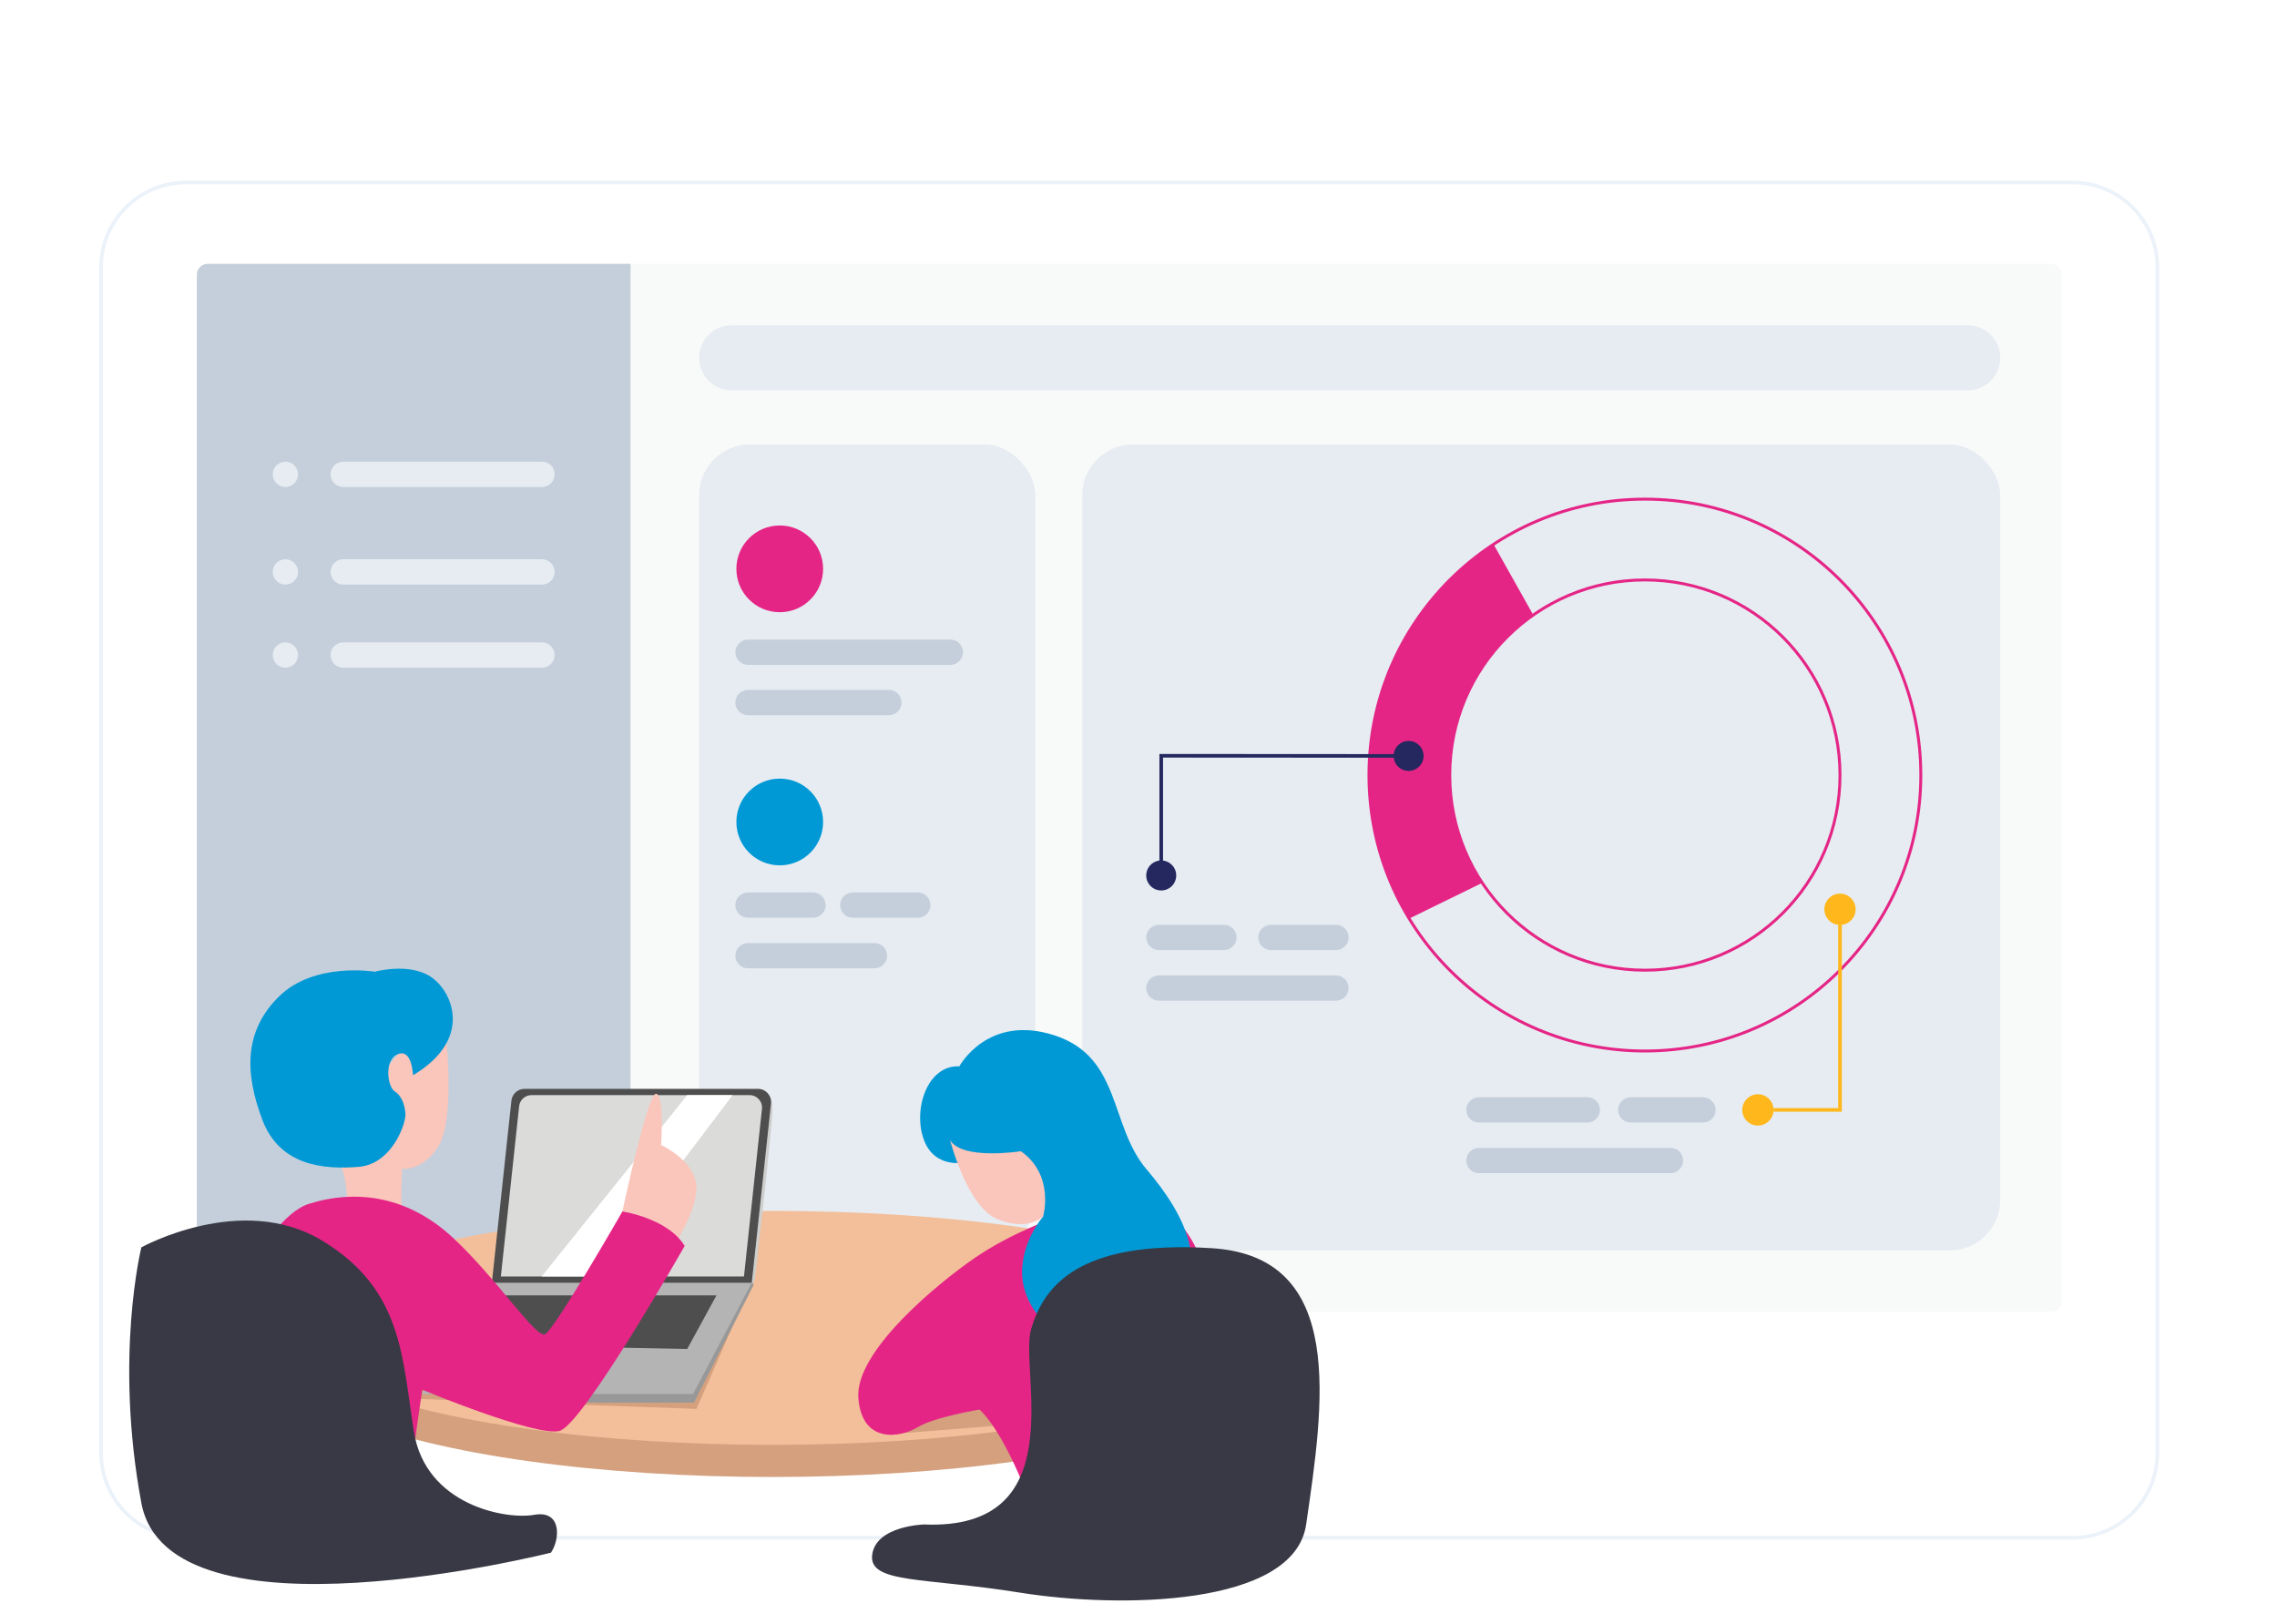 <?xml version="1.0" encoding="UTF-8"?> <svg xmlns="http://www.w3.org/2000/svg" xmlns:xlink="http://www.w3.org/1999/xlink" id="Layer_1" viewBox="0 0 630.06 449.46"><defs><style>.cls-1,.cls-2{fill:#fff;}.cls-3{fill:#dbdbda;}.cls-4{fill:#b12b55;}.cls-5{fill:#cececd;}.cls-6{fill:#989898;}.cls-7{fill:#c5cfdb;}.cls-8{stroke:#24285f;}.cls-8,.cls-9,.cls-10{stroke-miterlimit:10;}.cls-8,.cls-9,.cls-10,.cls-11{fill:none;}.cls-9{stroke:#ffb71b;}.cls-12{fill:#d5d6d5;}.cls-13{fill:#0099d6;}.cls-14{fill:#d4a07e;}.cls-10{stroke:#e52586;stroke-width:.81px;}.cls-15{fill:#e52586;}.cls-16{fill:#383944;}.cls-17{fill:#4f4e4e;}.cls-18{fill:#ffb71b;}.cls-19{fill:#f3bf9a;}.cls-2{filter:url(#drop-shadow-1);stroke:#ecf2f9;}.cls-20{fill:#e7ecf2;}.cls-21{fill:#24285f;}.cls-22{fill:#f8f9f9;}.cls-23{fill:#fac5bb;}.cls-24{fill:#b4b4b5;}</style><filter id="drop-shadow-1" filterUnits="userSpaceOnUse"><feOffset dx="0" dy="20"></feOffset><feGaussianBlur result="blur" stdDeviation="20"></feGaussianBlur><feFlood flood-color="#000" flood-opacity=".15"></feFlood><feComposite in2="blur" operator="in"></feComposite><feComposite in="SourceGraphic"></feComposite></filter></defs><g><path class="cls-1" d="M27.47,54c0-13.25,10.74-24,24-24H573.47c13.26,0,24,10.75,24,24V382c0,13.26-10.74,24-24,24H51.47c-13.26,0-24-10.74-24-24V54Z"></path><path class="cls-2" d="M27.97,54c0-12.98,10.52-23.5,23.5-23.5H573.47c12.98,0,23.5,10.52,23.5,23.5V382c0,12.98-10.52,23.5-23.5,23.5H51.47c-12.98,0-23.5-10.52-23.5-23.5V54Z"></path></g><rect class="cls-22" x="54.47" y="73" width="516" height="290" rx="3" ry="3"></rect><path class="cls-7" d="M54.47,76c0-1.66,1.34-3,3-3h117V363H57.47c-1.66,0-3-1.34-3-3V76Z"></path><rect class="cls-11" x="96.47" y="99.48" width="37" height="25"></rect><path class="cls-20" d="M202.47,90h342c4.97,0,9,4.03,9,9h0c0,4.97-4.03,9-9,9H202.47c-4.97,0-9-4.03-9-9h0c0-4.97,4.03-9,9-9Z"></path><rect class="cls-20" x="193.47" y="123" width="93" height="223" rx="14" ry="14"></rect><rect class="cls-20" x="299.47" y="123" width="254" height="223" rx="14" ry="14"></rect><path class="cls-7" d="M206.97,176.97h56c1.93,0,3.5,1.57,3.5,3.5h0c0,1.93-1.57,3.5-3.5,3.5h-56c-1.93,0-3.5-1.57-3.5-3.5h0c0-1.93,1.57-3.5,3.5-3.5Z"></path><path class="cls-7" d="M206.97,246.94h18c1.93,0,3.5,1.57,3.5,3.5h0c0,1.93-1.57,3.5-3.5,3.5h-18c-1.93,0-3.5-1.57-3.5-3.5h0c0-1.93,1.57-3.5,3.5-3.5Z"></path><path class="cls-7" d="M235.97,246.94h18c1.93,0,3.5,1.57,3.5,3.5h0c0,1.93-1.57,3.5-3.5,3.5h-18c-1.93,0-3.5-1.57-3.5-3.5h0c0-1.93,1.57-3.5,3.5-3.5Z"></path><path class="cls-7" d="M206.97,190.9h39c1.93,0,3.5,1.57,3.5,3.5h0c0,1.93-1.57,3.5-3.5,3.5h-39c-1.93,0-3.5-1.57-3.5-3.5h0c0-1.93,1.57-3.5,3.5-3.5Z"></path><path class="cls-7" d="M206.97,260.94h35c1.93,0,3.5,1.57,3.5,3.5h0c0,1.93-1.57,3.5-3.5,3.5h-35c-1.93,0-3.5-1.57-3.5-3.5h0c0-1.93,1.57-3.5,3.5-3.5Z"></path><path class="cls-20" d="M94.97,127.75h55c1.93,0,3.5,1.57,3.5,3.5h0c0,1.93-1.57,3.5-3.5,3.5h-55c-1.93,0-3.5-1.57-3.5-3.5h0c0-1.93,1.57-3.5,3.5-3.5Z"></path><path class="cls-20" d="M94.97,154.75h55c1.93,0,3.5,1.57,3.5,3.5h0c0,1.93-1.57,3.5-3.5,3.5h-55c-1.93,0-3.5-1.57-3.5-3.5h0c0-1.93,1.57-3.5,3.5-3.5Z"></path><path class="cls-20" d="M94.97,177.75h55c1.93,0,3.5,1.57,3.5,3.5h0c0,1.93-1.57,3.5-3.5,3.5h-55c-1.93,0-3.5-1.57-3.5-3.5h0c0-1.93,1.57-3.5,3.5-3.5Z"></path><circle class="cls-20" cx="78.97" cy="131.25" r="3.5"></circle><circle class="cls-20" cx="78.97" cy="158.25" r="3.5"></circle><circle class="cls-20" cx="78.97" cy="181.25" r="3.5"></circle><path class="cls-15" d="M215.76,169.4c6.63,0,12-5.37,12-12s-5.37-12-12-12-12,5.37-12,12,5.37,12,12,12Z"></path><path class="cls-13" d="M215.76,239.44c6.63,0,12-5.37,12-12s-5.37-12-12-12-12,5.37-12,12,5.37,12,12,12Z"></path><path class="cls-15" d="M410.14,244.28c-5.67-8.54-8.98-18.79-8.98-29.81,0-18.34,9.15-34.53,23.12-44.28l-10.99-19.56c-20.77,13.64-34.5,37.14-34.5,63.85,0,14.54,4.07,28.14,11.13,39.7l20.22-9.89Z"></path><path class="cls-10" d="M455.15,138.11c-42.17,0-76.35,34.18-76.35,76.35s34.18,76.35,76.35,76.35,76.35-34.18,76.35-76.35-34.18-76.35-76.35-76.35Zm0,130.34c-29.82,0-53.99-24.17-53.99-53.99s24.17-53.99,53.99-53.99,53.99,24.17,53.99,53.99-24.17,53.99-53.99,53.99Z"></path><polyline class="cls-9" points="509.14 250.92 509.14 307.11 490.75 307.11"></polyline><circle class="cls-18" cx="509.14" cy="251.6" r="4.33"></circle><circle class="cls-18" cx="486.42" cy="307.11" r="4.33"></circle><polyline class="cls-8" points="388.36 209.16 321.32 209.12 321.32 239.14"></polyline><circle class="cls-21" cx="389.77" cy="209.16" r="4.15"></circle><circle class="cls-21" cx="321.32" cy="242.24" r="4.15"></circle><path class="cls-7" d="M320.67,255.89h18c1.93,0,3.5,1.57,3.5,3.5h0c0,1.93-1.57,3.5-3.5,3.5h-18c-1.93,0-3.5-1.57-3.5-3.5h0c0-1.93,1.57-3.5,3.5-3.5Z"></path><path class="cls-7" d="M351.67,255.89h18c1.93,0,3.5,1.57,3.5,3.5h0c0,1.93-1.57,3.5-3.5,3.5h-18c-1.93,0-3.5-1.57-3.5-3.5h0c0-1.93,1.57-3.5,3.5-3.5Z"></path><path class="cls-7" d="M409.23,303.61h30c1.93,0,3.5,1.57,3.5,3.5h0c0,1.93-1.57,3.5-3.5,3.5h-30c-1.93,0-3.5-1.57-3.5-3.5h0c0-1.93,1.57-3.5,3.5-3.5Z"></path><path class="cls-7" d="M451.23,303.61h20c1.93,0,3.5,1.57,3.5,3.5h0c0,1.93-1.57,3.5-3.5,3.5h-20c-1.93,0-3.5-1.57-3.5-3.5h0c0-1.93,1.57-3.5,3.5-3.5Z"></path><path class="cls-7" d="M320.67,269.89h49c1.93,0,3.5,1.57,3.5,3.5h0c0,1.93-1.57,3.5-3.5,3.5h-49c-1.93,0-3.5-1.57-3.5-3.5h0c0-1.93,1.57-3.5,3.5-3.5Z"></path><path class="cls-7" d="M409.23,317.61h53c1.93,0,3.5,1.57,3.5,3.5h0c0,1.93-1.57,3.5-3.5,3.5h-53c-1.93,0-3.5-1.57-3.5-3.5h0c0-1.93,1.57-3.5,3.5-3.5Z"></path><ellipse class="cls-14" cx="213.77" cy="376.31" rx="134.56" ry="32.37"></ellipse><path class="cls-12" d="M197.36,346.85l10.65,8.09-31.07,26.53h-58.64l17.8-26.53s12.74-6.81,13.26-6.81,48-1.28,48-1.28Z"></path><ellipse class="cls-19" cx="213.77" cy="367.42" rx="134.56" ry="32.37"></ellipse><path class="cls-14" d="M260.89,385.3l-10.91,11.24,24.79-1.98s-.52-4.54-.69-4.89-13.18-4.36-13.18-4.36Z"></path><polygon class="cls-14" points="115.16 387.05 192.71 389.84 208.01 354.93 116.67 374.83 115.16 387.05"></polygon><polygon class="cls-24" points="187.89 358.43 179.79 373.26 176.18 373.26 184.32 358.43 187.89 358.43"></polygon><polygon class="cls-24" points="175.55 358.43 167.46 373.26 163.85 373.26 171.99 358.43 175.55 358.43"></polygon><polygon class="cls-24" points="163.22 358.43 155.12 373.26 151.52 373.26 159.65 358.43 163.22 358.43"></polygon><polygon class="cls-24" points="150.89 358.43 142.79 373.26 139.18 373.26 147.32 358.43 150.89 358.43"></polygon><polygon class="cls-6" points="160.71 388.1 192.04 388.1 208.53 355.55 207.68 353.2 191.16 379.11 163.15 383.12 160.71 388.1"></polygon><polygon class="cls-24" points="202.48 342.43 208.01 354.93 191.78 385.71 116.67 385.71 136.99 354.93 202.48 342.43"></polygon><path class="cls-5" d="M209.34,301.94l.95-.6s3.47,.25,3.47,5.37-4.89,47.24-4.89,47.24c0,0-.47,1.63-.87,.99s-.64-6.34-.64-6.34l4.31-44.1-2.33-2.56Z"></path><path class="cls-17" d="M208.01,354.93h-71.91l5.41-50.38c.2-1.86,1.77-3.27,3.65-3.27h64.53c2.18,0,3.88,1.89,3.65,4.06l-5.32,49.59Z"></path><path class="cls-3" d="M138.59,353.2l5.06-47.12c.19-1.74,1.66-3.06,3.41-3.06h60.37c2.04,0,3.63,1.77,3.41,3.8l-4.98,46.39"></path><polygon class="cls-17" points="138.59 358.43 198.25 358.43 190.15 373.26 136.1 372.21 138.59 358.43"></polygon><polygon class="cls-1" points="190.15 303.02 149.89 353.2 164.78 353.2 202.71 303.02 190.15 303.02"></polygon><path class="cls-15" d="M291.81,336.96s-12.07,4.19-22.19,11.17-33.16,25.83-32.11,38.75c1.05,12.92,11.87,10.82,16.41,8.03s17.1-4.89,17.1-4.89c0,0,5.24,4.19,11.87,20.25,6.63,16.06,8.92,20.59,8.92,20.59l43.49-4.54s8.67-61.78-6.34-84.47c-15.01-22.69-37.15-4.89-37.15-4.89Z"></path><path class="cls-13" d="M267.56,321.55s-8.73,2.27-11.89-6.09c-3.16-8.36,.9-20.85,9.78-20.4,0,0,7.83-14.6,26.34-8.58,18.51,6.02,15.2,24.99,25.44,37.03,10.24,12.04,21.83,31.01,0,43.2-21.83,12.19-33.42-3.31-34.32-12.94-.9-9.63,5.72-17.16,5.72-17.16l-21.07-15.05Z"></path><path class="cls-23" d="M121.5,279.36l2.08,9.18s2.11,21.07-2.08,28.29-10.24,6.61-10.24,6.61c0,0-.47,7.82,0,12.7,.47,4.89-17.22,3.96-17.22,3.96,0,0,4.19-6.52,.23-18.15-3.96-11.64,27.23-42.59,27.23-42.59Z"></path><path class="cls-23" d="M171.36,336.71l.86-1.5s6.98-32.81,9.31-32.58c2.33,.23,1.4,14.2,1.4,14.2,0,0,9.77,4.42,9.77,11.87s-7.68,18.15-7.68,18.15l-13.66-10.14Z"></path><path class="cls-15" d="M56.8,375.01s15.36-37.7,28.62-41.89c13.26-4.19,27.58-2.09,39.86,9.31,12.27,11.4,22.98,27.93,25.54,26.76,2.56-1.16,21.41-33.98,21.41-33.98,0,0,12.57,1.86,17.22,9.54,0,0-28.16,49.57-34.67,51.2s-37.93-11.4-37.93-11.4c0,0-5.12,33.51-4.65,40.72,.47,7.21-24.43,3.72-26.06,0s-29.32-50.27-29.32-50.27Z"></path><path class="cls-13" d="M114.28,297.51s-.23-7.45-4.19-5.82c-3.96,1.63-2.79,9.08-.93,10.24s2.79,3.45,3.03,6.15c.23,2.7-3.72,14.1-13.03,14.8s-21.71-.08-26.6-13.11c-4.89-13.03-5.05-24.59,4.73-34.13,9.77-9.54,26.42-6.77,26.42-6.77,0,0,9.42-2.6,15.47,1.39,6.05,3.99,11.87,17.25-4.89,27.26Z"></path><path class="cls-23" d="M262.9,315.46s4.67,18.43,13.1,21.89c8.43,3.46,12.64-.75,12.64-.75,0,0,3.31-11.44-6.17-18.06,0,0-16.26,2.57-19.57-3.08Z"></path><path class="cls-16" d="M255.65,421.82s-13.26,.35-14.31,8.38c-1.05,8.03,14.56,6.24,40.84,10.47,27.47,4.42,75.94,3.89,79.24-18.85,4.79-33.06,11.34-74.13-26.12-76.45-37.46-2.32-46.58,10.97-49.97,22.34-3.4,11.37,11.87,55.85-29.67,54.11Z"></path><path class="cls-4" d="M102.65,397.23l.28-12.84,11.21,19.38s-.9,11.26-1.25,11.03-10.24-17.57-10.24-17.57Z"></path><path class="cls-16" d="M39.12,345.14s27.69-15.36,50.03-1.86c22.34,13.5,22.11,32.35,25.37,52.83,3.26,20.48,25.6,24.43,33.28,23.04s7.21,6.75,4.65,10.47c0,0-105.77,26.76-113.33-13.73-7.56-40.49,0-70.74,0-70.74Z"></path></svg> 